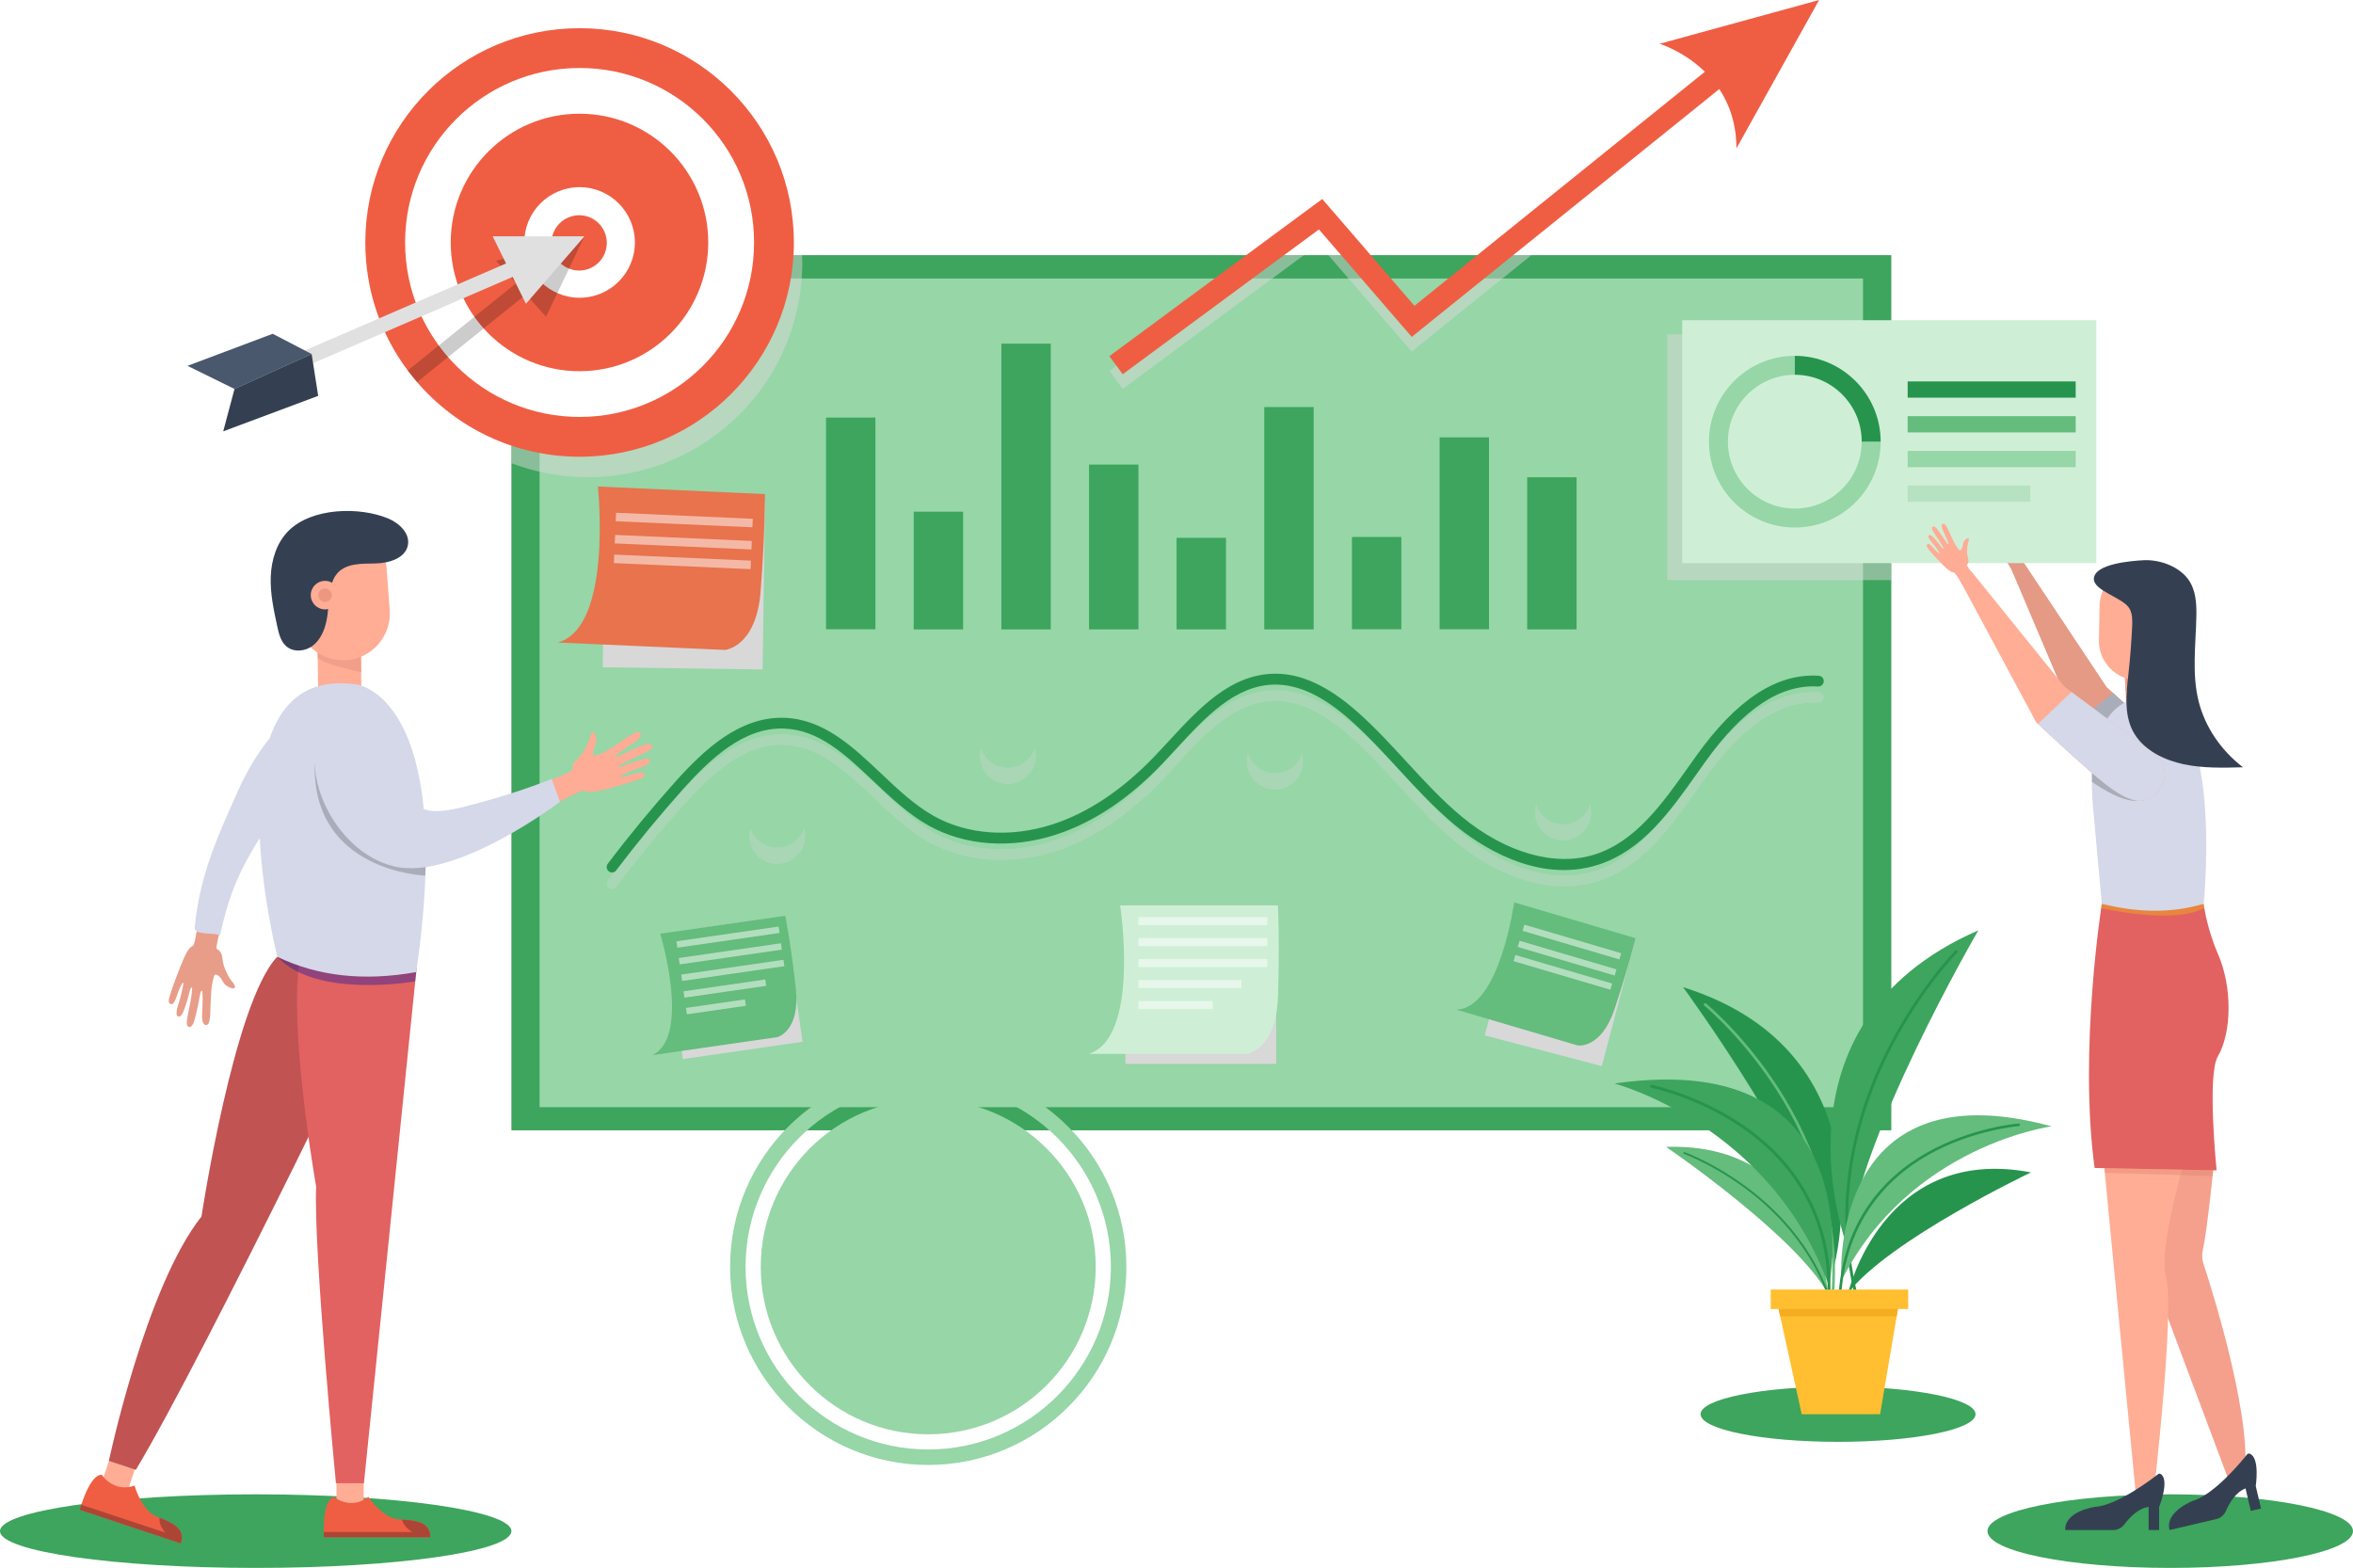 <?xml version="1.0" encoding="utf-8"?>
<!-- Generator: Adobe Illustrator 18.0.0, SVG Export Plug-In . SVG Version: 6.00 Build 0)  -->
<!DOCTYPE svg PUBLIC "-//W3C//DTD SVG 1.1//EN" "http://www.w3.org/Graphics/SVG/1.1/DTD/svg11.dtd">
<svg version="1.1" id="Layer_1" xmlns="http://www.w3.org/2000/svg" xmlns:xlink="http://www.w3.org/1999/xlink" x="0px" y="0px"
	 width="2187.4px" height="1457.7px" viewBox="0 0 2187.4 1457.7" enable-background="new 0 0 2187.4 1457.7" xml:space="preserve">
<g>
	<defs>
		<rect id="SVGID_1_" width="2187.4" height="1457.7"/>
	</defs>
	<clipPath id="SVGID_2_">
		<use xlink:href="#SVGID_1_"  overflow="visible"/>
	</clipPath>
	<g clip-path="url(#SVGID_2_)">
		<defs>
			<rect id="SVGID_3_" y="0" width="2187.4" height="1457.7"/>
		</defs>
		<clipPath id="SVGID_4_">
			<use xlink:href="#SVGID_3_"  overflow="visible"/>
		</clipPath>
		<path clip-path="url(#SVGID_4_)" fill="#3DA55D" d="M475.4,1423.4c0,18.9-106.4,34.2-237.7,34.2c-131.3,0-237.7-15.3-237.7-34.2
			c0-18.9,106.4-34.2,237.7-34.2C369,1389.2,475.4,1404.5,475.4,1423.4"/>
		<path clip-path="url(#SVGID_4_)" fill="#3DA55D" d="M2187.4,1423.4c0,18.9-76.1,34.2-169.9,34.2c-93.9,0-169.9-15.3-169.9-34.2
			c0-18.9,76.1-34.2,169.9-34.2C2111.3,1389.2,2187.4,1404.5,2187.4,1423.4"/>
		<path clip-path="url(#SVGID_4_)" fill="#3DA55D" d="M1836.5,1314.7c0,14.2-57.2,25.7-127.8,25.7c-70.6,0-127.8-11.5-127.8-25.7
			s57.2-25.7,127.8-25.7C1779.2,1289,1836.5,1300.5,1836.5,1314.7"/>
		<rect x="475.4" y="237.2" clip-path="url(#SVGID_4_)" fill="#3DA55D" width="1282.8" height="813.6"/>
		<rect x="501.6" y="258.9" clip-path="url(#SVGID_4_)" fill="#96D6A7" width="1230.3" height="770.4"/>
		<rect x="767.9" y="388.2" clip-path="url(#SVGID_4_)" fill="#3DA55D" width="45.9" height="196.8"/>
		<rect x="930.9" y="319.5" clip-path="url(#SVGID_4_)" fill="#3DA55D" width="45.9" height="265.6"/>
		<rect x="849.4" y="475.7" clip-path="url(#SVGID_4_)" fill="#3DA55D" width="45.9" height="109.4"/>
		<rect x="1256.8" y="499.2" clip-path="url(#SVGID_4_)" fill="#3DA55D" width="45.9" height="85.8"/>
		<rect x="1419.7" y="443.7" clip-path="url(#SVGID_4_)" fill="#3DA55D" width="45.9" height="141.4"/>
		<rect x="1338.3" y="406.6" clip-path="url(#SVGID_4_)" fill="#3DA55D" width="45.9" height="178.4"/>
		<rect x="1012.4" y="431.9" clip-path="url(#SVGID_4_)" fill="#3DA55D" width="45.9" height="153.2"/>
		<rect x="1175.3" y="378.4" clip-path="url(#SVGID_4_)" fill="#3DA55D" width="45.9" height="206.7"/>
		<rect x="1093.8" y="500" clip-path="url(#SVGID_4_)" fill="#3DA55D" width="45.9" height="85.1"/>
		<g opacity="0.3" clip-path="url(#SVGID_4_)">
			<g>
				<defs>
					<rect id="SVGID_5_" x="564" y="641.7" width="1131.6" height="184.7"/>
				</defs>
				<clipPath id="SVGID_6_">
					<use xlink:href="#SVGID_5_"  overflow="visible"/>
				</clipPath>
				<path clip-path="url(#SVGID_6_)" fill="#D8D8D8" d="M569,826.4c-1.1,0-2.1-0.3-3-1c-2.2-1.7-2.7-4.8-1-7.1
					c19.8-26.2,41-51.9,62.9-76.4c26.9-30,60-60.6,101-59.3c36.6,1.1,63.7,26.7,89.9,51.5c15.5,14.7,31.6,29.9,49.5,39.9
					c31.2,17.4,71.3,20.2,110.1,7.7c33-10.7,64.9-32,94.9-63.3c4.3-4.5,8.6-9.1,12.9-13.8c28.4-30.8,57.7-62.6,98.9-63
					c0.2,0,0.5,0,0.7,0c24,0,48.6,11.4,75.4,34.9c16.5,14.5,31.6,30.9,46.1,46.7c16.3,17.7,33.1,36,51.7,51.4
					c40.6,33.6,86.7,46.7,123.4,35.1c38.2-12.1,63.1-47.5,87.3-81.6c2.4-3.4,4.7-6.7,7.1-10c37.6-52.5,74.8-77,113.9-74.6
					c2.8,0.2,4.9,2.5,4.7,5.3c-0.2,2.8-2.6,4.9-5.3,4.7c-35.4-2.1-69.7,20.9-105.1,70.4c-2.4,3.3-4.7,6.6-7.1,10
					c-25.1,35.5-51.1,72.3-92.5,85.4c-57.5,18.3-112.1-19.7-132.8-36.9c-19.2-15.9-36.2-34.4-52.7-52.3
					c-14.4-15.7-29.3-31.8-45.4-46c-25-22-47.5-32.5-69.4-32.4c-36.9,0.4-64.7,30.5-91.6,59.7c-4.4,4.7-8.7,9.5-13,14
					c-31.1,32.5-64.4,54.7-99.1,65.9c-41.4,13.4-84.5,10.3-118.1-8.5c-19-10.6-35.5-26.3-51.5-41.4c-26-24.6-50.5-47.8-83.3-48.8
					c-36.8-1.2-67.8,27.6-93.2,56c-21.7,24.3-42.7,49.7-62.4,75.7C572,825.7,570.5,826.4,569,826.4"/>
				<path clip-path="url(#SVGID_6_)" fill="#D8D8D8" d="M748.8,777c0,14.5-11.8,26.2-26.2,26.2c-14.5,0-26.2-11.8-26.2-26.2
					c0-14.5,11.8-26.2,26.2-26.2C737,750.7,748.8,762.5,748.8,777"/>
				<path clip-path="url(#SVGID_6_)" fill="#D8D8D8" d="M963.1,702.6c0,14.5-11.8,26.2-26.2,26.2c-14.5,0-26.2-11.8-26.2-26.2
					c0-14.5,11.8-26.2,26.2-26.2C951.4,676.4,963.1,688.1,963.1,702.6"/>
				<path clip-path="url(#SVGID_6_)" fill="#D8D8D8" d="M1211.4,707.8c0,14.5-11.8,26.2-26.2,26.2c-14.5,0-26.2-11.8-26.2-26.2
					c0-14.5,11.8-26.2,26.2-26.2C1199.6,681.5,1211.4,693.3,1211.4,707.8"/>
				<path clip-path="url(#SVGID_6_)" fill="#D8D8D8" d="M1479.3,755.1c0,14.5-11.8,26.2-26.2,26.2c-14.5,0-26.2-11.8-26.2-26.2
					c0-14.5,11.8-26.2,26.2-26.2C1467.6,728.9,1479.3,740.6,1479.3,755.1"/>
			</g>
		</g>
		<path clip-path="url(#SVGID_4_)" fill="#27944D" d="M569,811.1c-1.1,0-2.1-0.3-3-1c-2.2-1.7-2.7-4.8-1-7.1
			c19.8-26.2,41-51.9,62.9-76.4c26.9-30,60-60.6,101-59.3c36.6,1.1,63.7,26.7,89.9,51.5c15.5,14.7,31.6,29.9,49.5,39.9
			c31.2,17.4,71.3,20.2,110.1,7.7c33-10.7,64.9-32,94.9-63.3c4.3-4.5,8.6-9.1,12.9-13.8c28.4-30.8,57.7-62.6,98.9-63
			c0.2,0,0.5,0,0.7,0c24,0,48.6,11.4,75.4,34.9c16.5,14.5,31.6,30.9,46.1,46.7c16.3,17.7,33.1,36,51.7,51.4
			c40.6,33.6,86.7,46.7,123.4,35.1c38.2-12.1,63.1-47.5,87.3-81.6c2.4-3.4,4.7-6.7,7.1-10c37.6-52.5,74.8-77,113.9-74.6
			c2.8,0.2,4.9,2.5,4.7,5.3c-0.2,2.8-2.6,4.9-5.3,4.7c-35.4-2.1-69.7,20.9-105.1,70.4c-2.4,3.3-4.7,6.6-7.1,10
			c-25.1,35.5-51.1,72.3-92.5,85.4c-57.5,18.3-112.1-19.7-132.8-36.9c-19.2-15.9-36.2-34.4-52.7-52.3c-14.4-15.7-29.3-31.8-45.4-46
			c-25-22-47.5-32.5-69.4-32.4c-36.9,0.4-64.7,30.5-91.6,59.7c-4.4,4.7-8.7,9.5-13,14c-31.1,32.5-64.4,54.7-99.1,65.9
			c-41.4,13.4-84.5,10.3-118.1-8.5c-19-10.6-35.5-26.3-51.5-41.4c-26-24.6-50.5-47.8-83.3-48.8c-36.8-1.2-67.8,27.6-93.2,56
			c-21.7,24.3-42.7,49.7-62.4,75.7C572,810.4,570.5,811.1,569,811.1"/>
		<path clip-path="url(#SVGID_4_)" fill="#96D6A7" d="M748.8,761.7c0,14.5-11.8,26.2-26.2,26.2c-14.5,0-26.2-11.8-26.2-26.2
			c0-14.5,11.8-26.2,26.2-26.2C737,735.5,748.8,747.2,748.8,761.7"/>
		<path clip-path="url(#SVGID_4_)" fill="#96D6A7" d="M963.1,687.4c0,14.5-11.8,26.2-26.2,26.2c-14.5,0-26.2-11.8-26.2-26.2
			c0-14.5,11.8-26.2,26.2-26.2C951.4,661.1,963.1,672.9,963.1,687.4"/>
		<path clip-path="url(#SVGID_4_)" fill="#96D6A7" d="M1211.4,692.5c0,14.5-11.8,26.2-26.2,26.2c-14.5,0-26.2-11.8-26.2-26.2
			c0-14.5,11.8-26.2,26.2-26.2C1199.6,666.3,1211.4,678,1211.4,692.5"/>
		<path clip-path="url(#SVGID_4_)" fill="#96D6A7" d="M1479.3,739.9c0,14.5-11.8,26.2-26.2,26.2c-14.5,0-26.2-11.8-26.2-26.2
			c0-14.5,11.8-26.2,26.2-26.2C1467.6,713.6,1479.3,725.4,1479.3,739.9"/>
		<rect x="1046.2" y="841.6" clip-path="url(#SVGID_4_)" fill="#D8D8D8" width="140.2" height="147.4"/>
		<path clip-path="url(#SVGID_4_)" fill="#CEEFD6" d="M1041.3,841.6c0,0,18.8,122.7-29,138.1H1159c0,0,27.3-3.4,29-52.8
			c1.7-49.4,0-85.2,0-85.2H1041.3z"/>
		<g opacity="0.5" clip-path="url(#SVGID_4_)">
			<g>
				<defs>
					<rect id="SVGID_7_" x="1058.3" y="852.6" width="119.9" height="7.4"/>
				</defs>
				<clipPath id="SVGID_8_">
					<use xlink:href="#SVGID_7_"  overflow="visible"/>
				</clipPath>
				<rect x="1058.2" y="852.6" clip-path="url(#SVGID_8_)" fill="#FFFFFF" width="119.9" height="7.4"/>
			</g>
		</g>
		<g opacity="0.5" clip-path="url(#SVGID_4_)">
			<g>
				<defs>
					<rect id="SVGID_9_" x="1058.3" y="872.1" width="119.9" height="7.4"/>
				</defs>
				<clipPath id="SVGID_10_">
					<use xlink:href="#SVGID_9_"  overflow="visible"/>
				</clipPath>
				<rect x="1058.2" y="872.1" clip-path="url(#SVGID_10_)" fill="#FFFFFF" width="119.9" height="7.4"/>
			</g>
		</g>
		<g opacity="0.5" clip-path="url(#SVGID_4_)">
			<g>
				<defs>
					<rect id="SVGID_11_" x="1058.3" y="891.6" width="119.9" height="7.4"/>
				</defs>
				<clipPath id="SVGID_12_">
					<use xlink:href="#SVGID_11_"  overflow="visible"/>
				</clipPath>
				<rect x="1058.2" y="891.6" clip-path="url(#SVGID_12_)" fill="#FFFFFF" width="119.9" height="7.4"/>
			</g>
		</g>
		<g opacity="0.5" clip-path="url(#SVGID_4_)">
			<g>
				<defs>
					<rect id="SVGID_13_" x="1058.3" y="911.1" width="95.8" height="7.4"/>
				</defs>
				<clipPath id="SVGID_14_">
					<use xlink:href="#SVGID_13_"  overflow="visible"/>
				</clipPath>
				<rect x="1058.2" y="911.1" clip-path="url(#SVGID_14_)" fill="#FFFFFF" width="95.9" height="7.4"/>
			</g>
		</g>
		<g opacity="0.5" clip-path="url(#SVGID_4_)">
			<g>
				<defs>
					<rect id="SVGID_15_" x="1058.3" y="930.6" width="69.2" height="7.4"/>
				</defs>
				<clipPath id="SVGID_16_">
					<use xlink:href="#SVGID_15_"  overflow="visible"/>
				</clipPath>
				<rect x="1058.2" y="930.6" clip-path="url(#SVGID_16_)" fill="#FFFFFF" width="69.2" height="7.4"/>
			</g>
		</g>
		
			<rect x="625.6" y="858.8" transform="matrix(0.99 -0.143 0.143 0.99 -124.215 106.888)" clip-path="url(#SVGID_4_)" fill="#D8D8D8" width="112.4" height="118.1"/>
		<path clip-path="url(#SVGID_4_)" fill="#64BC7D" d="M613.8,868c0,0,28.9,95.2-7.2,112.9l116.3-16.8c0,0,21.2-5.8,16.9-45.2
			c-4.3-39.4-9.8-67.6-9.8-67.6L613.8,868z"/>
		<g opacity="0.5" clip-path="url(#SVGID_4_)">
			<g>
				<defs>
					<rect id="SVGID_17_" x="628.5" y="861.1" width="96" height="19.6"/>
				</defs>
				<clipPath id="SVGID_18_">
					<use xlink:href="#SVGID_17_"  overflow="visible"/>
				</clipPath>
				
					<rect x="628.4" y="868" transform="matrix(0.99 -0.143 0.143 0.99 -117.554 105.644)" clip-path="url(#SVGID_18_)" fill="#FFFFFF" width="96.1" height="6"/>
			</g>
		</g>
		<g opacity="0.5" clip-path="url(#SVGID_4_)">
			<g>
				<defs>
					<rect id="SVGID_19_" x="630.7" y="876.6" width="96" height="19.6"/>
				</defs>
				<clipPath id="SVGID_20_">
					<use xlink:href="#SVGID_19_"  overflow="visible"/>
				</clipPath>
				
					<rect x="630.7" y="883.5" transform="matrix(0.99 -0.143 0.143 0.99 -119.751 106.132)" clip-path="url(#SVGID_20_)" fill="#FFFFFF" width="96.1" height="6"/>
			</g>
		</g>
		<g opacity="0.5" clip-path="url(#SVGID_4_)">
			<g>
				<defs>
					<rect id="SVGID_21_" x="633" y="892.1" width="96" height="19.6"/>
				</defs>
				<clipPath id="SVGID_22_">
					<use xlink:href="#SVGID_21_"  overflow="visible"/>
				</clipPath>
				
					<rect x="632.9" y="898.9" transform="matrix(0.99 -0.143 0.143 0.99 -121.939 106.609)" clip-path="url(#SVGID_22_)" fill="#FFFFFF" width="96.1" height="6"/>
			</g>
		</g>
		<g opacity="0.5" clip-path="url(#SVGID_4_)">
			<g>
				<defs>
					<rect id="SVGID_23_" x="635.2" y="910.3" width="76.9" height="16.9"/>
				</defs>
				<clipPath id="SVGID_24_">
					<use xlink:href="#SVGID_23_"  overflow="visible"/>
				</clipPath>
				
					<rect x="635.2" y="915.8" transform="matrix(0.99 -0.143 0.143 0.99 -124.413 105.73)" clip-path="url(#SVGID_24_)" fill="#FFFFFF" width="76.8" height="6"/>
			</g>
		</g>
		<g opacity="0.5" clip-path="url(#SVGID_4_)">
			<g>
				<defs>
					<rect id="SVGID_25_" x="637.4" y="928.8" width="55.7" height="13.8"/>
				</defs>
				<clipPath id="SVGID_26_">
					<use xlink:href="#SVGID_25_"  overflow="visible"/>
				</clipPath>
				
					<rect x="637.6" y="932.8" transform="matrix(0.99 -0.143 0.143 0.99 -126.928 104.711)" clip-path="url(#SVGID_26_)" fill="#FFFFFF" width="55.4" height="6"/>
			</g>
		</g>
		
			<rect x="1393.5" y="861" transform="matrix(0.967 0.254 -0.254 0.967 281.5 -338.28)" clip-path="url(#SVGID_4_)" fill="#D8D8D8" width="112.5" height="118.2"/>
		<path clip-path="url(#SVGID_4_)" fill="#64BC7D" d="M1407.6,838.9c0,0-13.5,98.7-53.7,99.7l112.8,33.3c0,0,21.8,3.6,34.3-34.1
			c12.6-37.7,19.4-65.6,19.4-65.6L1407.6,838.9z"/>
		<g opacity="0.5" clip-path="url(#SVGID_4_)">
			<g>
				<defs>
					<rect id="SVGID_27_" x="1413.9" y="859.9" width="93.9" height="33"/>
				</defs>
				<clipPath id="SVGID_28_">
					<use xlink:href="#SVGID_27_"  overflow="visible"/>
				</clipPath>
				
					<rect x="1412.7" y="873.4" transform="matrix(0.959 0.283 -0.283 0.959 308.313 -378.135)" clip-path="url(#SVGID_28_)" fill="#FFFFFF" width="96.2" height="6"/>
			</g>
		</g>
		<g opacity="0.5" clip-path="url(#SVGID_4_)">
			<g>
				<defs>
					<rect id="SVGID_29_" x="1409.4" y="874.9" width="94" height="33"/>
				</defs>
				<clipPath id="SVGID_30_">
					<use xlink:href="#SVGID_29_"  overflow="visible"/>
				</clipPath>
				
					<rect x="1408.3" y="888.4" transform="matrix(0.959 0.283 -0.283 0.959 312.387 -376.267)" clip-path="url(#SVGID_30_)" fill="#FFFFFF" width="96.2" height="6"/>
			</g>
		</g>
		<g opacity="0.5" clip-path="url(#SVGID_4_)">
			<g>
				<defs>
					<rect id="SVGID_31_" x="1405.5" y="888.1" width="93.9" height="33"/>
				</defs>
				<clipPath id="SVGID_32_">
					<use xlink:href="#SVGID_31_"  overflow="visible"/>
				</clipPath>
				
					<rect x="1404.4" y="901.6" transform="matrix(0.959 0.283 -0.283 0.959 315.991 -374.609)" clip-path="url(#SVGID_32_)" fill="#FFFFFF" width="96.2" height="6"/>
			</g>
		</g>
		
			<rect x="561.3" y="465" transform="matrix(1 1.380421e-002 -1.380421e-002 1 7.558 -8.724)" clip-path="url(#SVGID_4_)" fill="#D8D8D8" width="148.7" height="156.3"/>
		<path clip-path="url(#SVGID_4_)" fill="#E8734D" d="M555.8,452.3c0,0,14.1,130.9-37.2,145l155.3,6.9c0,0,29.1-2.3,33.2-54.6
			c4.1-52.3,4-90.3,4-90.3L555.8,452.3z"/>
		<g opacity="0.5" clip-path="url(#SVGID_4_)">
			<g>
				<defs>
					<rect id="SVGID_33_" x="572.4" y="476.7" width="127.4" height="13.5"/>
				</defs>
				<clipPath id="SVGID_34_">
					<use xlink:href="#SVGID_33_"  overflow="visible"/>
				</clipPath>
				
					<rect x="572.5" y="479.5" transform="matrix(0.999 4.418035e-002 -4.418035e-002 0.999 21.978 -27.63)" clip-path="url(#SVGID_34_)" fill="#FFFFFF" width="127.2" height="7.9"/>
			</g>
		</g>
		<g opacity="0.5" clip-path="url(#SVGID_4_)">
			<g>
				<defs>
					<rect id="SVGID_35_" x="571.5" y="497.3" width="127.4" height="13.5"/>
				</defs>
				<clipPath id="SVGID_36_">
					<use xlink:href="#SVGID_35_"  overflow="visible"/>
				</clipPath>
				
					<rect x="571.6" y="500.1" transform="matrix(0.999 4.417185e-002 -4.417185e-002 0.999 22.885 -27.564)" clip-path="url(#SVGID_36_)" fill="#FFFFFF" width="127.2" height="7.9"/>
			</g>
		</g>
		<g opacity="0.5" clip-path="url(#SVGID_4_)">
			<g>
				<defs>
					<rect id="SVGID_37_" x="570.7" y="515.6" width="127.4" height="13.5"/>
				</defs>
				<clipPath id="SVGID_38_">
					<use xlink:href="#SVGID_37_"  overflow="visible"/>
				</clipPath>
				
					<rect x="570.8" y="518.4" transform="matrix(0.999 4.418035e-002 -4.418035e-002 0.999 23.697 -27.515)" clip-path="url(#SVGID_38_)" fill="#FFFFFF" width="127.2" height="7.9"/>
			</g>
		</g>
		<g opacity="0.5" clip-path="url(#SVGID_4_)">
			<g>
				<defs>
					<rect id="SVGID_39_" x="1549.8" y="310.7" width="208.4" height="228.6"/>
				</defs>
				<clipPath id="SVGID_40_">
					<use xlink:href="#SVGID_39_"  overflow="visible"/>
				</clipPath>
				<rect x="1549.8" y="310.7" clip-path="url(#SVGID_40_)" fill="#D8D8D8" width="208.4" height="228.6"/>
			</g>
		</g>
		<path clip-path="url(#SVGID_4_)" fill="#E49A85" d="M2037.2,742.5c-14.7,17-32.1,5.6-48.6-9.4c-14.7-13.4-50.4-53.5-58-62.1
			c-0.9-1.1-1.4-1.6-1.4-1.6l-58.7-138.5l11.3-7.2l76.7,115.2l5.9,5.3l74.7,67.4C2039.2,711.7,2050.9,726.7,2037.2,742.5"/>
		<path clip-path="url(#SVGID_4_)" fill="#A9ADBA" d="M2037.2,742.5c-14.7,17-32.1,5.6-48.6-9.4c-14.7-13.4-50.4-53.5-58-62.1
			l33.8-26.7l74.7,67.4C2039.2,711.7,2050.9,726.7,2037.2,742.5"/>
		<path clip-path="url(#SVGID_4_)" fill="#E39985" d="M1843.8,494.9c1.8-1.2,5,4.5,7.3,7.1c2.3,2.6,3,2.8,3.1,2.3
			c0-0.5-3.6-6.7-5.4-9.4c-1.8-2.7-4.9-6.8-2.9-8c1.9-1.3,4.7,3.1,7.3,6.7c2.6,3.5,4.2,7.4,5.1,6.9c0.9-0.5-6.9-14.6-7.5-15.6
			c-0.5-1.1-2.4-4.5-0.7-5.5c1.7-1,3.7,1.8,4.6,3.3c1,1.5,3.6,5.8,5.5,9.5c1.9,3.7,2.5,4.9,3.2,4.7c0.7-0.2-2.5-9.4-3.7-12.7
			s-1.6-6.7,0.7-6.9c2.3-0.2,4.1,6.4,5.4,10c1.3,3.7,3.5,10,4.9,12.3c1.5,2.3,2.3,4.6,3.4,3.7c0.3-0.2,0.5-0.4,0.6-0.4
			c0.8-0.6,1.8-3.1,2.1-5c0.3-1.9,2.3-3.9,3.8-4.8c1.5-0.9,3-0.5,1.3,3.4c-1.7,3.9-2.4,9.8-1.9,13.1c0.5,3.2,1.1,5.3-1.4,7.9
			c-0.8,0.9,12.8,22.4,14.9,25.4c2.1,3.1-12.2,10-13.7,7.4c-1.5-2.6-12-26.8-14-27c-2-0.3-3.4-1.1-7-5c-1.8-2-5-5.9-7.6-9.3
			c0,0-4.9-6.3-6.6-8.9C1843,497.3,1842.1,496.2,1843.8,494.9"/>
		<rect x="1563.8" y="297.7" clip-path="url(#SVGID_4_)" fill="#CEEFD6" width="385" height="225.8"/>
		<path clip-path="url(#SVGID_4_)" fill="#96D6A7" d="M1668.5,490.4c-44,0-79.8-35.8-79.8-79.8c0-44,35.8-79.8,79.8-79.8v17.6
			c-34.3,0-62.2,27.9-62.2,62.2c0,34.3,27.9,62.2,62.2,62.2c34.3,0,62.2-27.9,62.2-62.2h17.6
			C1748.3,454.6,1712.5,490.4,1668.5,490.4"/>
		<path clip-path="url(#SVGID_4_)" fill="#27944D" d="M1748.3,410.6h-17.6c0-34.3-27.9-62.2-62.2-62.2v-17.6
			C1712.5,330.8,1748.3,366.6,1748.3,410.6"/>
		<rect x="1773.4" y="354.6" clip-path="url(#SVGID_4_)" fill="#27944D" width="156.2" height="15.1"/>
		<rect x="1773.4" y="386.9" clip-path="url(#SVGID_4_)" fill="#64BC7D" width="156.2" height="15.1"/>
		<rect x="1773.4" y="419.2" clip-path="url(#SVGID_4_)" fill="#96D6A7" width="156.2" height="15.1"/>
		<rect x="1773.4" y="451.4" clip-path="url(#SVGID_4_)" fill="#B7E2C1" width="114" height="15.1"/>
		<path clip-path="url(#SVGID_4_)" fill="#F4A08C" d="M2057.7,1085.2c0,0-5.8,58.7-10,77.6c-0.9,3.9-0.6,7.9,0.6,11.7
			c9.6,29.3,47.7,151.1,37.5,203.5l-9,11.3l-70.2-187.2l3.7-134.4L2057.7,1085.2z"/>
		<path clip-path="url(#SVGID_4_)" fill="#FFAD95" d="M1954.7,1070.1l31.5,326.1l15.8-6.6c0,0,19.9-170.9,11.6-202.4
			c-8.3-31.5,24.9-133.6,24.9-133.6L1954.7,1070.1z"/>
		<path clip-path="url(#SVGID_4_)" fill="#E26161" d="M2061.7,982.2c-10.1,17.2-1.1,105.8-1.1,105.8l-5.5-0.1l-40.9-0.8l-61.7-1.2
			l-5.3-0.1c-14.9-109.5,6.7-245.6,6.7-245.6h94.6c0,0,2.2,17.1,9.5,37c1.1,3.1,2.4,6.3,3.8,9.5
			C2075.6,918.3,2074.5,960.3,2061.7,982.2"/>
		<path clip-path="url(#SVGID_4_)" fill="#344052" d="M1947.3,1400.9c0,0-28,3.9-27.4,21.5h44.5c4.2,0,8-2,10.5-5.3
			c4.4-5.9,12.6-14.9,22.5-16.2v21.5h9.8v-21.5c0,0,10.1-25,1.4-30.6c-0.7-0.5-1.7-0.4-2.3,0.1
			C2000.3,1375.1,1967.9,1399.7,1947.3,1400.9"/>
		<path clip-path="url(#SVGID_4_)" fill="#344052" d="M2038.6,1395.2c0,0-26.4,10.2-21.7,27.2l43.4-10.2c4-0.9,7.4-3.8,9-7.6
			c2.9-6.8,8.9-17.4,18.2-20.9l4.9,20.9l9.5-2.2l-4.9-20.9c0,0,4.1-26.6-5.7-30.1c-0.8-0.3-1.7,0-2.3,0.6
			C2084.3,1358,2058.5,1389.4,2038.6,1395.2"/>
		<g opacity="0.4" clip-path="url(#SVGID_4_)">
			<g>
				<defs>
					<rect id="SVGID_41_" x="1956.3" y="1086.1" width="101.1" height="7.3"/>
				</defs>
				<clipPath id="SVGID_42_">
					<use xlink:href="#SVGID_41_"  overflow="visible"/>
				</clipPath>
				<polygon clip-path="url(#SVGID_42_)" fill="#E2816F" points="1956.7,1090.3 2056.8,1093.4 2057.4,1087.9 1956.2,1086.1 				"/>
			</g>
		</g>
		<g opacity="0.5" clip-path="url(#SVGID_4_)">
			<g>
				<defs>
					<rect id="SVGID_43_" x="1953.3" y="840.3" width="95.9" height="10.8"/>
				</defs>
				<clipPath id="SVGID_44_">
					<use xlink:href="#SVGID_43_"  overflow="visible"/>
				</clipPath>
				<path clip-path="url(#SVGID_44_)" fill="#EFA91B" d="M1953.3,844.2c0,0,66.2,15.7,95.9,0l-0.6-3.9h-94.7L1953.3,844.2z"/>
			</g>
		</g>
		<path clip-path="url(#SVGID_4_)" fill="#FFAD95" d="M1974.1,597.4l2.6,62.8c0.4,9.2,8.2,16.4,17.4,16c9.2-0.4,16.4-8.2,16-17.4
			l-2.6-62.8"/>
		<path clip-path="url(#SVGID_4_)" fill="#F29E8B" d="M1975.9,642.2c0,0,30.3-8.6,33-13l-0.2-4c0,0-18.7,11-33.4,4.2L1975.9,642.2z"
			/>
		<path clip-path="url(#SVGID_4_)" fill="#FFAD95" d="M1986.7,632.2c19.9,0.4,36.5-15.6,36.9-35.5l0.6-32.3
			c0.4-19.9-15.6-36.5-35.5-36.9c-19.9-0.4-36.5,15.6-36.9,35.5l-0.6,32.3C1950.8,615.1,1966.7,631.8,1986.7,632.2"/>
		<path clip-path="url(#SVGID_4_)" fill="#D4D8E8" d="M1980,651.3c0,0-42.4,8.7-34.3,98.7l8.2,90.2c33.1,8.3,64.8,9,94.7,0
			C2048.6,840.3,2070.7,622.3,1980,651.3"/>
		<path clip-path="url(#SVGID_4_)" fill="#344052" d="M1946.5,537.9c-0.5,11.5,27.6,17.7,33.2,28c2.8,5.1,2.6,11,2.4,16.6
			c-0.7,14.5-1.8,29-3.4,43.4c-2.1,19.5-4.8,40.4,6.2,57.4c9.2,14.3,26.6,23.2,44.7,27.1c18,3.9,36.9,3.4,55.5,2.9
			c-20.5-15.8-35.1-37.4-41.1-60.9c-6.6-26.1-2.7-53.2-2.2-79.9c0.2-11.7-0.5-24-7.5-33.8c-8.3-11.7-25.9-18.6-41.3-17.9
			C1980.7,521.4,1947.2,524.2,1946.5,537.9"/>
		<path clip-path="url(#SVGID_4_)" fill="#A9ADBA" d="M1944.7,726.8c0,0,26.4,19.4,42.6,17.6l-42.6-28.4V726.8z"/>
		<path clip-path="url(#SVGID_4_)" fill="#FFAD95" d="M2007.2,734.4c-13.1,18.3-31.5,8.6-49.2-4.9c-15.9-12-55.1-48.7-63.5-56.5
			c-1-1-1.6-1.5-1.6-1.5l-71.2-132.5l10.6-8.2l87,107.7l6.3,4.8l80.6,60.2C2006.3,703.6,2019.4,717.4,2007.2,734.4"/>
		<path clip-path="url(#SVGID_4_)" fill="#D4D8E8" d="M2007.2,734.4c-13.1,18.3-31.5,8.6-49.2-4.9c-15.9-12-55.1-48.7-63.5-56.5
			l31.2-29.7l80.6,60.2C2006.3,703.6,2019.4,717.4,2007.2,734.4"/>
		<path clip-path="url(#SVGID_4_)" fill="#FEAC95" d="M1791.9,505.7c1.6-1.4,5.4,4,7.9,6.4c2.5,2.4,3.3,2.5,3.3,2s-4.2-6.4-6.3-8.8
			c-2.1-2.5-5.5-6.3-3.7-7.7c1.8-1.4,4.9,2.7,7.8,6c2.9,3.3,4.8,7,5.7,6.4c0.9-0.6-8.2-13.9-8.9-14.9c-0.6-1-2.8-4.2-1.2-5.4
			c1.6-1.2,3.8,1.5,4.9,2.9c1.1,1.4,4.1,5.5,6.3,9c2.3,3.5,3,4.7,3.6,4.4c0.7-0.3-3.3-9.2-4.9-12.3c-1.5-3.2-2.2-6.5,0.1-6.9
			c2.3-0.4,4.7,6,6.3,9.5c1.6,3.5,4.4,9.6,6,11.7c1.7,2.1,2.7,4.4,3.7,3.4c0.2-0.2,0.4-0.4,0.6-0.5c0.8-0.6,1.5-3.2,1.7-5.1
			c0.2-1.9,1.9-4.1,3.4-5.1c1.5-1,2.9-0.8,1.6,3.3c-1.3,4-1.5,10-0.7,13.2c0.8,3.2,1.6,5.1-0.6,8c-0.7,0.9,14.8,21.1,17.2,23.9
			c2.4,2.9-11.3,11.1-13,8.6c-1.7-2.5-14.5-25.6-16.5-25.6c-2-0.1-3.4-0.8-7.4-4.4c-2-1.8-5.5-5.4-8.4-8.5c0,0-5.5-5.8-7.4-8.2
			C1791.3,508.2,1790.2,507.1,1791.9,505.7"/>
		<rect x="312.8" y="1367.2" clip-path="url(#SVGID_4_)" fill="#FFAD95" width="25.3" height="35.9"/>
		<path clip-path="url(#SVGID_4_)" fill="#EF5E43" d="M300.9,1424.2c0,3,0.2,4.9,0.2,4.9h98.9c0-1.1-0.1-2.2-0.2-3.1
			c-0.1-0.6-0.2-1.2-0.4-1.8c-2.6-9.2-12.9-10.8-25.6-11.5c-0.7-0.1-1.5-0.1-2.2-0.1c-15.7-0.7-29.2-21-29.2-21
			c-16.5,12.7-32.2,0-32.2,0C301.5,1395,300.8,1414.9,300.9,1424.2"/>
		<path clip-path="url(#SVGID_4_)" fill="#AD4536" d="M399.3,1424.2h-98.4c0,3,0.2,4.9,0.2,4.9h98.9
			C399.9,1427.2,399.7,1425.6,399.3,1424.2"/>
		<path clip-path="url(#SVGID_4_)" fill="#AD4536" d="M373.7,1412.7c0.2,0.9,0.5,1.7,0.9,2.6c1.8,4,5.3,6.8,8.9,9.1
			c3.6,2.3,7.1,4.6,11.5,3.2c1.6-0.5,3.2-1,4.7-1.6c-0.1-0.6-0.2-1.2-0.4-1.8C396.8,1415,386.4,1413.4,373.7,1412.7"/>
		
			<rect x="98.5" y="1351.6" transform="matrix(-0.949 -0.315 0.315 -0.949 -215.122 2704.334)" clip-path="url(#SVGID_4_)" fill="#FFAD95" width="25.3" height="35.9"/>
		<path clip-path="url(#SVGID_4_)" fill="#EF5E43" d="M75.6,1398.9c-0.9,2.8-1.4,4.7-1.4,4.7l93.8,31.2c0.4-1.1,0.6-2.1,0.8-3
			c0.1-0.6,0.2-1.2,0.2-1.8c0.5-9.5-8.9-14.3-20.7-19c-0.7-0.3-1.4-0.5-2.1-0.8c-14.7-5.7-21.1-29.1-21.1-29.1
			c-19.7,6.9-30.6-10.2-30.6-10.2C85.4,1371.4,78.4,1390,75.6,1398.9"/>
		<path clip-path="url(#SVGID_4_)" fill="#AD4536" d="M169,1429.9l-93.4-31c-0.9,2.8-1.4,4.7-1.4,4.7l93.8,31.2
			C168.6,1433,168.9,1431.4,169,1429.9"/>
		<path clip-path="url(#SVGID_4_)" fill="#AD4536" d="M148.3,1410.9c-0.1,0.9-0.1,1.8,0,2.7c0.4,4.4,2.8,8.2,5.6,11.5
			c2.7,3.3,5.3,6.6,9.9,6.6c1.7,0,3.3,0,5,0c0.1-0.6,0.2-1.2,0.2-1.8C169.5,1420.4,160.2,1415.6,148.3,1410.9"/>
		<path clip-path="url(#SVGID_4_)" fill="#C15353" d="M369.7,887c0,0-178,370.5-243.4,479.4l-25.1-8.3c0,0,34.2-161.8,86.1-227.2
			c0,0,30.2-199.5,70.4-241.4L369.7,887z"/>
		<path clip-path="url(#SVGID_4_)" fill="#E26161" d="M386.9,903.7l-48.6,475.2h-26c0,0-21-217.1-18.4-275.8
			c0,0-28.5-160.9-13.4-220.4L386.9,903.7z"/>
		<g opacity="0.4" clip-path="url(#SVGID_4_)">
			<g>
				<defs>
					<rect id="SVGID_45_" x="257.8" y="889.4" width="129.7" height="26.3"/>
				</defs>
				<clipPath id="SVGID_46_">
					<use xlink:href="#SVGID_45_"  overflow="visible"/>
				</clipPath>
				<path clip-path="url(#SVGID_46_)" fill="#1616A5" d="M386,912.3c0,0-92.2,16.5-128.2-22.9l129.7,10.1L386,912.3z"/>
			</g>
		</g>
		<path clip-path="url(#SVGID_4_)" fill="#E89D88" d="M159.1,933.5c3.2,1.1,5.6-9.4,7.8-14.5c2.2-5.1,3.3-5.8,3.6-5
			c0.3,0.8-2.4,12.1-3.9,17.1c-1.6,5-4.3,12.9-0.8,13.9c3.5,1,5.6-7.1,7.9-13.8c2.3-6.7,2.9-13.5,4.6-13.2
			c1.7,0.4-3.8,25.9-4.1,27.8c-0.3,1.9-1.6,8.1,1.4,8.9c3.1,0.8,4.7-4.6,5.5-7.4c0.8-2.8,2.7-10.7,3.9-17.4c1.2-6.7,1.5-8.9,2.7-8.9
			c1.1,0,0.6,15.8,0.2,21.5c-0.4,5.7,0.7,11.1,4.3,10.3c3.6-0.8,3.3-11.8,3.5-18.1c0.3-6.3,0.7-17.1,1.8-21.3
			c1.2-4.2,1.3-8.3,3.5-7.3c0.5,0.2,0.9,0.3,1.1,0.4c1.5,0.5,4.1,3.9,5.5,6.6c1.4,2.8,5.3,5,8,5.6c2.7,0.6,4.7-0.7,0.4-5.9
			c-4.4-5.2-8.1-14-8.9-19.3c-0.7-5.2-0.7-8.7-5.7-11.5c-1.6-0.9,9.1-40.7,10.9-46.5c1.8-5.8-23.1-9.6-24.2-4.8
			c-1,4.8-5.9,47.2-8.8,48.6c-2.9,1.4-4.6,3.4-8.2,11.1c-1.8,3.9-4.8,11.6-7.2,18c0,0-4.6,12.1-5.9,16.9S155.9,932.4,159.1,933.5"/>
		<path clip-path="url(#SVGID_4_)" fill="#D4D8E8" d="M308.9,655.7c26.8,12.1,17.2,36.9-7.8,59.3c-25,22.4-47.5,42.9-65.2,73.2
			c-17.8,30.2-24.2,49.6-31.4,81.3c-7.1-3-24.3,0.4-23.5-7.5c5-49.9,21.9-85.9,41.4-129.3C243.3,686.4,282.2,643.6,308.9,655.7"/>
		<path clip-path="url(#SVGID_4_)" fill="#FFAD95" d="M335,571.3l1,75.3c0.2,11.1-8.7,20.2-19.8,20.4c-11.1,0.2-20.2-8.7-20.4-19.8
			l-1-75.3"/>
		<path clip-path="url(#SVGID_4_)" fill="#F29E8B" d="M335.8,625c0,0-36.9-8.2-40.4-13.4l-0.1-4.8c0,0,23.1,12,40.2,2.9L335.8,625z"
			/>
		<path clip-path="url(#SVGID_4_)" fill="#FFAD95" d="M322.2,613.7c-23.8,1.8-44.8-16.2-46.6-40.1l-2.9-38.6
			c-1.8-23.8,16.2-44.8,40.1-46.6c23.8-1.8,44.8,16.2,46.6,40.1l2.9,38.6C364.1,591,346.1,611.9,322.2,613.7"/>
		<path clip-path="url(#SVGID_4_)" fill="#D4D8E8" d="M331.5,636.3c0,0,92.9,10.6,55.4,267.4c-48.5,8.7-91.5,3.9-129.1-14.2
			C257.8,889.4,188.3,615.1,331.5,636.3"/>
		<path clip-path="url(#SVGID_4_)" fill="#344052" d="M361.1,482.1c10.2,4.3,20.1,13.8,18.1,24.6c-2.3,12.3-17.5,16.8-29.9,17.1
			c-12.5,0.3-26.8-0.5-35.3,8.7c-4.6,4.9-6.4,11.7-7.3,18.4c-1.3,8.7-1.4,17.6-3.2,26.3c-1.8,8.6-5.5,17.3-12.4,22.8
			c-6.9,5.5-17.6,6.7-24.5,1.2c-5.6-4.5-7.4-12.1-8.9-19.1c-3.3-15.2-6.6-30.6-6-46.2c0.6-15.5,5.5-31.5,16.6-42.5
			C289.9,471.9,334.2,470.8,361.1,482.1"/>
		<path clip-path="url(#SVGID_4_)" fill="#FFAD95" d="M315.4,552.9c0.2,7.3-5.6,13.4-12.9,13.6s-13.4-5.6-13.6-12.9
			c-0.2-7.3,5.6-13.4,12.9-13.6C309.1,539.8,315.2,545.6,315.4,552.9"/>
		<path clip-path="url(#SVGID_4_)" fill="#ED9783" d="M307.2,557.1c-2.1,2.8-6,3.4-8.8,1.3c-2.8-2.1-3.4-6-1.3-8.8
			c2.1-2.8,6-3.4,8.8-1.3C308.7,550.4,309.3,554.3,307.2,557.1"/>
		<path clip-path="url(#SVGID_4_)" fill="#A9ADBA" d="M395.3,814c0,0-105.4-3.4-102.7-103.9l103.2,92.7L395.3,814z"/>
		<path clip-path="url(#SVGID_4_)" fill="#FEAC95" d="M598.9,719.1c-1.1-3.2-10.9,1.1-16.3,2.3c-5.4,1.2-6.6,0.8-6.2,0.1
			c0.5-0.7,11.2-5.3,16.1-7c5-1.7,12.9-4.2,11.6-7.6c-1.3-3.4-9.1-0.3-15.8,1.8c-6.8,2.1-12.6,5.7-13.3,4.1
			c-0.7-1.6,23.1-12.3,24.8-13.2c1.7-0.9,7.5-3.5,6.3-6.4c-1.2-2.9-6.5-1.1-9.2-0.1c-2.7,1-10.2,4.2-16.3,7.2c-6.1,3-8,4-8.7,3.1
			c-0.7-0.9,12.3-9.8,17.2-12.9c4.8-3.1,8.5-7.2,5.7-9.5c-2.8-2.4-11.5,4.4-16.7,7.9c-5.2,3.5-14.2,9.6-18.3,11.2
			c-4.1,1.6-7.5,3.8-8,1.6c-0.1-0.5-0.3-0.9-0.4-1.1c-0.5-1.5,0.7-5.6,2.1-8.4c1.4-2.8,0.9-7.2-0.3-9.7c-1.2-2.5-3.4-3.4-4.9,3.2
			c-1.6,6.6-6.5,14.9-10.3,18.6c-3.8,3.7-6.5,5.7-5.9,11.4c0.2,1.9-38.2,16.9-43.9,18.8c-5.7,2,6,24.3,10.5,22.3
			c4.5-2,41.5-23.3,44.4-21.7c2.8,1.5,5.4,1.7,13.9,0c4.2-0.8,12.2-3,18.8-4.9c0,0,12.5-3.5,17.1-5.3
			C597.6,723,599.9,722.4,598.9,719.1"/>
		<path clip-path="url(#SVGID_4_)" fill="#D4D8E8" d="M302.5,675.7c0,0,32-29.1,55.2,19.4c23.3,48.4,22.3,67.8,72.7,55.2
			c50.4-12.6,82.4-26.2,82.4-26.2l7.8,21.3c0,0-96.9,73.6-154,60.1C309.3,792,274.4,711.5,302.5,675.7"/>
		<path clip-path="url(#SVGID_4_)" fill="#27944D" d="M1564.6,917.7c0,0,125.2,170.4,140.3,260
			C1704.9,1177.7,1759.4,979,1564.6,917.7"/>
		<path clip-path="url(#SVGID_4_)" fill="#64BC7D" d="M1695.4,1255.4c0.4-0.1,0.8-0.4,0.9-0.9c25.9-98.6-5.5-180.8-36.4-232.4
			c-33.4-55.9-73.5-88.9-73.9-89.2c-0.5-0.4-1.3-0.4-1.8,0.2c-0.4,0.5-0.4,1.3,0.2,1.8c0.4,0.3,40.2,33.1,73.4,88.6
			c30.6,51.2,61.7,132.7,36.1,230.4c-0.2,0.7,0.2,1.4,0.9,1.5C1695,1255.4,1695.2,1255.4,1695.4,1255.4"/>
		<path clip-path="url(#SVGID_4_)" fill="#3DA55D" d="M1839.1,864.9c0,0-115.2,197.8-121.2,296
			C1717.9,1160.9,1636.5,953.3,1839.1,864.9"/>
		<path clip-path="url(#SVGID_4_)" fill="#27944D" d="M1737.1,1243.4c-0.5-0.1-0.9-0.4-1.1-0.9c-39.2-103.2-14.9-195.3,12.4-254.4
			c29.6-64,68.9-104.1,69.3-104.5c0.5-0.5,1.4-0.5,1.9,0c0.5,0.5,0.5,1.4,0,1.9c-0.4,0.4-39.5,40.3-68.8,103.8
			c-27.1,58.6-51.2,149.9-12.3,252.1c0.3,0.7-0.1,1.5-0.8,1.8C1737.5,1243.4,1737.3,1243.4,1737.1,1243.4"/>
		<path clip-path="url(#SVGID_4_)" fill="#64BC7D" d="M1548.8,1066.2c0,0,120.4,82,150.7,136.8
			C1699.5,1203,1689.4,1061.4,1548.8,1066.2"/>
		<path clip-path="url(#SVGID_4_)" fill="#27944D" d="M1711.1,1255.6c0.3-0.2,0.4-0.5,0.4-0.8c-5.8-70-45-116.2-76.9-142.7
			c-34.5-28.6-68.1-40.9-68.5-41c-0.5-0.2-1,0.1-1.1,0.5c-0.2,0.5,0.1,1,0.5,1.1c0.3,0.1,33.7,12.3,68,40.8
			c31.6,26.2,70.5,72.1,76.2,141.4c0,0.5,0.5,0.8,0.9,0.8C1710.9,1255.7,1711,1255.6,1711.1,1255.6"/>
		<path clip-path="url(#SVGID_4_)" fill="#27944D" d="M1888.1,1089.9c0,0-131.5,62.5-170,112
			C1718.2,1201.9,1750,1063.6,1888.1,1089.9"/>
		<path clip-path="url(#SVGID_4_)" fill="#27944D" d="M1698.6,1252.1c-0.2-0.2-0.3-0.5-0.3-0.9c16.5-68.3,62.3-107.9,97.9-129.2
			c38.5-23,73.6-29.9,74-30c0.5-0.1,0.9,0.2,1,0.7c0.1,0.5-0.2,0.9-0.7,1c-0.3,0.1-35.2,7-73.4,29.8c-35.3,21.1-80.7,60.4-97,128
			c-0.1,0.5-0.6,0.8-1.1,0.6C1698.9,1252.3,1698.7,1252.2,1698.6,1252.1"/>
		<path clip-path="url(#SVGID_4_)" fill="#3DA55D" d="M1500.9,1007.3c0,0,145.9,38.3,199.5,188.7
			C1700.3,1196,1744.2,972.3,1500.9,1007.3"/>
		<path clip-path="url(#SVGID_4_)" fill="#27944D" d="M1697.5,1237.5c-0.1,0-0.2,0-0.4,0c-0.7-0.1-1.3-0.8-1.1-1.6
			c15.1-96.5-29.4-152.3-69.4-182.3c-43.4-32.5-91-42.2-91.4-42.3c-0.7-0.1-1.2-0.9-1.1-1.6c0.1-0.7,0.9-1.2,1.6-1.1
			c0.5,0.1,48.6,10,92.5,42.8c40.6,30.4,85.8,87.1,70.4,184.9C1698.6,1237,1698.1,1237.4,1697.5,1237.5"/>
		<path clip-path="url(#SVGID_4_)" fill="#64BC7D" d="M1907.2,1047.1c0,0-132.1,17.7-195.5,143.7
			C1711.7,1190.8,1697.7,989.8,1907.2,1047.1"/>
		<path clip-path="url(#SVGID_4_)" fill="#27944D" d="M1709.7,1227.5c0.1,0,0.2,0,0.3,0c0.7,0,1.2-0.6,1.2-1.2
			c-2.7-86.2,42.4-130.4,80.7-152.3c41.6-23.7,84.4-27.1,84.8-27.1c0.7,0,1.2-0.6,1.1-1.3c0-0.7-0.6-1.2-1.3-1.1
			c-0.4,0-43.7,3.4-85.8,27.4c-38.9,22.2-84.7,67-81.9,154.4C1708.8,1226.9,1709.2,1227.4,1709.7,1227.5"/>
		<rect x="1646.1" y="1198.8" clip-path="url(#SVGID_4_)" fill="#FFBF31" width="127.8" height="18.1"/>
		<polygon clip-path="url(#SVGID_4_)" fill="#FFBF31" points="1765.4,1210.4 1764.3,1216.9 1763.2,1223.7 1747.8,1314.7 
			1674.9,1314.7 1654.9,1223.7 1653.4,1216.9 1651.9,1210.4 		"/>
		<polygon clip-path="url(#SVGID_4_)" fill="#F4AD21" points="1764.3,1216.9 1763.2,1223.7 1654.9,1223.7 1653.4,1216.9 		"/>
		<g opacity="0.5" clip-path="url(#SVGID_4_)">
			<g>
				<defs>
					<rect id="SVGID_47_" x="475.4" y="237.2" width="270.4" height="206.5"/>
				</defs>
				<clipPath id="SVGID_48_">
					<use xlink:href="#SVGID_47_"  overflow="visible"/>
				</clipPath>
				<path clip-path="url(#SVGID_48_)" fill="#D8D8D8" d="M745.8,244.5c0,110-89.2,199.2-199.2,199.2c-25,0-49-4.7-71.2-13.1V237.2
					h270.2C745.7,239.6,745.8,242.1,745.8,244.5"/>
			</g>
		</g>
		<path clip-path="url(#SVGID_4_)" fill="#EF5E43" d="M738,225.4c0,110-89.2,199.2-199.2,199.2c-60.4,0-114.6-26.9-151.1-69.4
			c-3-3.5-5.9-7.1-8.7-10.8c-24.8-33.2-39.4-74.3-39.4-119c0-110,89.2-199.2,199.2-199.2C648.7,26.2,738,115.4,738,225.4"/>
		<path clip-path="url(#SVGID_4_)" fill="#FFFFFF" d="M701,225.4c0,89.6-72.6,162.2-162.2,162.2c-89.6,0-162.2-72.6-162.2-162.2
			c0-89.6,72.6-162.2,162.2-162.2C628.3,63.2,701,135.8,701,225.4"/>
		<path clip-path="url(#SVGID_4_)" fill="#EF5E43" d="M658.4,225.4c0,66.1-53.6,119.7-119.7,119.7c-66.1,0-119.7-53.6-119.7-119.7
			c0-66.1,53.6-119.7,119.7-119.7C604.8,105.7,658.4,159.3,658.4,225.4"/>
		<path clip-path="url(#SVGID_4_)" fill="#FFFFFF" d="M590.2,225.4c0,28.4-23,51.4-51.4,51.4c-28.4,0-51.4-23-51.4-51.4
			c0-28.4,23-51.4,51.4-51.4C567.1,174,590.2,197,590.2,225.4"/>
		<path clip-path="url(#SVGID_4_)" fill="#EF5E43" d="M564.1,225.8c0,14.2-11.5,25.7-25.7,25.7c-14.2,0-25.7-11.5-25.7-25.7
			c0-14.2,11.5-25.7,25.7-25.7C552.6,200.1,564.1,211.6,564.1,225.8"/>
		<g opacity="0.2" clip-path="url(#SVGID_4_)">
			<g>
				<defs>
					<rect id="SVGID_49_" x="379" y="219.7" width="164.3" height="135.5"/>
				</defs>
				<clipPath id="SVGID_50_">
					<use xlink:href="#SVGID_49_"  overflow="visible"/>
				</clipPath>
				<path clip-path="url(#SVGID_50_)" d="M543.3,219.7l-35.7,74.8L489,273.7l-101.3,81.5c-3-3.5-5.9-7.1-8.7-10.8l100.8-81.1
					l-18.7-20.9L543.3,219.7z"/>
			</g>
		</g>
		<polygon clip-path="url(#SVGID_4_)" fill="#E0E0E0" points="458,219.7 543.3,219.7 488.9,282.4 		"/>
		
			<rect x="352.4" y="146.5" transform="matrix(0.397 0.918 -0.918 0.397 492.47 -148.608)" clip-path="url(#SVGID_4_)" fill="#E0E0E0" width="13.9" height="307.9"/>
		<polygon clip-path="url(#SVGID_4_)" fill="#4A586D" points="174.3,340.1 218,361.6 289.7,329.1 253.5,310.3 		"/>
		<polygon clip-path="url(#SVGID_4_)" fill="#344052" points="218,361.6 207.5,401 295.8,368 289.7,329.1 		"/>
		<g opacity="0.5" clip-path="url(#SVGID_4_)">
			<g>
				<defs>
					<rect id="SVGID_51_" x="1031.3" y="237.2" width="392.3" height="124.4"/>
				</defs>
				<clipPath id="SVGID_52_">
					<use xlink:href="#SVGID_51_"  overflow="visible"/>
				</clipPath>
				<polygon clip-path="url(#SVGID_52_)" fill="#D8D8D8" points="1177.1,237.2 1212.1,237.2 1043.7,361.6 1031.3,344.8 				"/>
				<polygon clip-path="url(#SVGID_52_)" fill="#D8D8D8" points="1423.6,237.2 1312.3,326.9 1234.9,237.2 1262.5,237.2 1315,298 
					1390.4,237.2 				"/>
			</g>
		</g>
		<path clip-path="url(#SVGID_4_)" fill="#EF5E43" d="M1691.1,0l-148.3,40.7c0,0,22.4,6.8,42.1,26l-270,217.6l-85.7-99.3
			l-197.9,146.1l12.4,16.8l182.4-134.6l86.3,99.9l285.9-230.4c9.3,14,15.9,32.1,15.9,55.2L1691.1,0z"/>
		<path clip-path="url(#SVGID_4_)" fill="#96D6A7" d="M1018.6,1177.7c0,86-69.7,155.7-155.7,155.7c-86,0-155.7-69.7-155.7-155.7
			c0-86,69.7-155.7,155.7-155.7C948.9,1022.1,1018.6,1091.8,1018.6,1177.7"/>
		<path clip-path="url(#SVGID_4_)" fill="#96D6A7" d="M862.9,1361.9c-101.6,0-184.2-82.6-184.2-184.2
			c0-101.6,82.6-184.2,184.2-184.2c101.6,0,184.2,82.6,184.2,184.2C1047.1,1279.3,964.5,1361.9,862.9,1361.9 M862.9,1007.9
			c-93.6,0-169.8,76.2-169.8,169.8c0,93.6,76.2,169.8,169.8,169.8s169.8-76.2,169.8-169.8C1032.7,1084.1,956.5,1007.9,862.9,1007.9"
			/>
	</g>
	<g clip-path="url(#SVGID_2_)">
		<defs>
			<rect id="SVGID_53_" x="791.6" y="1106.4" width="142.8" height="142.8"/>
		</defs>
		<clipPath id="SVGID_54_">
			<use xlink:href="#SVGID_53_"  overflow="visible"/>
		</clipPath>
		<g clip-path="url(#SVGID_54_)">
			<defs>
				<rect id="SVGID_55_" x="791.6" y="1106.4" width="142.8" height="142.8"/>
			</defs>
			<clipPath id="SVGID_56_">
				<use xlink:href="#SVGID_55_"  overflow="visible"/>
			</clipPath>
			<g clip-path="url(#SVGID_56_)">
				
					<image overflow="visible" width="158" height="158" xlink:href="462AAF09.html"  transform="matrix(0.904 0 0 0.904 791.591 1106.409)">
				</image>
			</g>
		</g>
	</g>
</g>
</svg>
